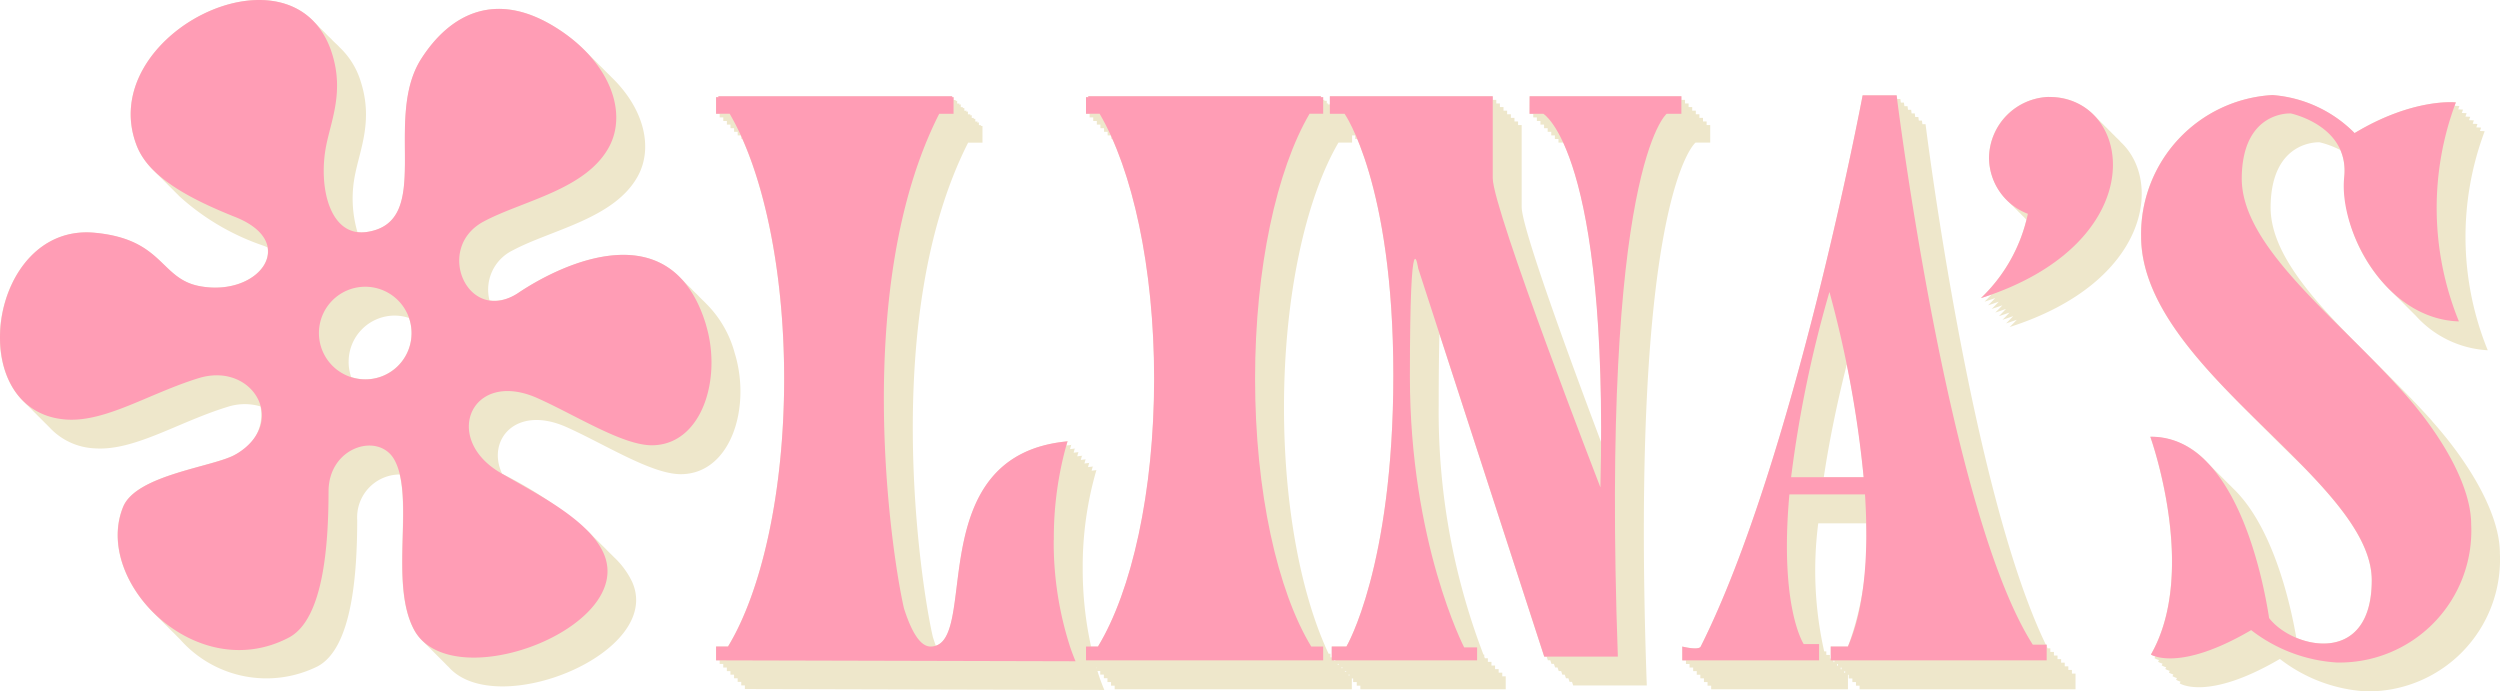 <svg xmlns="http://www.w3.org/2000/svg" xmlns:xlink="http://www.w3.org/1999/xlink" id="Group_14" data-name="Group 14" width="154.861" height="42.823" viewBox="0 0 154.861 42.823"><defs><clipPath id="clip-path"><rect id="Rectangle_3" data-name="Rectangle 3" width="154.861" height="42.823" fill="none"></rect></clipPath></defs><g id="Group_13" data-name="Group 13" clip-path="url(#clip-path)"><path id="Path_36" data-name="Path 36" d="M45.524,21.911a6.8,6.8,0,0,0-1.766-3.088q-.11-.117-.223-.223t-.223-.223q-.11-.117-.223-.223t-.223-.223q-.11-.117-.223-.223t-.223-.223q-.11-.117-.223-.223c-2.894-3.078-7.878-.593-10.053.863a2.549,2.549,0,0,1-1.817.491,2.7,2.7,0,0,1,1.426-3.1c2.4-1.286,6.316-1.958,7.762-4.606.949-1.738.415-4.15-1.635-6.128q-.108-.113-.223-.223t-.223-.223q-.108-.113-.223-.223t-.223-.223q-.108-.113-.223-.223t-.223-.223q-.108-.113-.223-.223a9.7,9.7,0,0,0-1.609-1.333C30.774-.744,27.87.877,26.1,3.645c-2.389,3.739.8,10.033-3.306,10.716a2.182,2.182,0,0,1-.65.015,7.411,7.411,0,0,1-.129-3.643c.321-1.558,1.089-3.3.344-5.644a4.865,4.865,0,0,0-1.306-2.144q-.108-.117-.223-.223T20.6,2.5q-.108-.117-.223-.223t-.223-.223q-.108-.117-.223-.223t-.223-.223q-.108-.117-.223-.223c-3.775-4.059-13.432,1.539-11,7.678a4.514,4.514,0,0,0,1.1,1.565c.071.076.147.15.223.223s.147.15.223.223.147.15.223.223.147.15.223.223.147.15.223.223.147.15.223.223.147.15.223.223a14.85,14.85,0,0,0,5.219,3.047c.074.029.141.061.211.092.254,1.455-1.72,2.872-4.22,2.4-2.46-.467-2.224-2.909-6.5-3.306-5.513-.515-7.533,7.53-4.342,10.5.071.078.146.151.223.223s.146.151.223.223.146.151.223.223.146.151.223.223.146.151.223.223.146.151.223.223.146.151.223.223a4.054,4.054,0,0,0,2.8,1.292c2.451.17,5.153-1.625,8.209-2.565a3.455,3.455,0,0,1,2.053-.034,2.684,2.684,0,0,1-1.559,2.979c-1.306.766-6.139,1.246-6.954,3.248-.894,2.194.079,4.812,1.964,6.633q.109.114.223.223t.223.223q.109.114.223.223t.223.223q.109.114.223.223t.223.223q.109.114.223.223a7.129,7.129,0,0,0,8.52,1.686c2.172-1.141,2.456-5.818,2.462-9.062a2.655,2.655,0,0,1,2.628-2.828c.623,2.6-.486,7,.875,9.59a2.8,2.8,0,0,0,.6.776,4326871750.516,4326871750.516,0,0,0,.446.446,36953.094,36953.094,0,0,1,.446.446,36953.095,36953.095,0,0,1,.446.446,2.885,2.885,0,0,0,.223.223c2.945,3.331,13.355-.865,11.362-5.283A5.127,5.127,0,0,0,38.019,34.5q-.108-.113-.223-.223t-.223-.223q-.108-.113-.223-.223t-.223-.223q-.108-.113-.223-.223t-.223-.223q-.108-.113-.223-.223a24.861,24.861,0,0,0-5.35-3.589c-.985-2.077.839-4.3,4-2.886,2.4,1.078,5.284,2.927,7.088,2.911,3.074-.027,4.342-4.114,3.331-7.461M21.6,22.42a2.853,2.853,0,0,1,2.84-2.869,2.808,2.808,0,0,1,.9.149,2.867,2.867,0,0,1-2.685,3.8,2.813,2.813,0,0,1-.9-.148,2.889,2.889,0,0,1-.157-.935" transform="translate(-0.003 -0.002)" fill="#eee7cb"></path><path id="Path_37" data-name="Path 37" d="M304.242,130.409l-.042-.011s0,.009,0,.013h.009a.181.181,0,0,1,.036,0" transform="translate(-236.286 -101.287)" fill="#eee7cb"></path><path id="Path_38" data-name="Path 38" d="M259.369,29.584h.912V28.5h-.223v-.223h-.223v-.223h-.223v-.223h-.223v-.223h-.223v-.223h-.223v-.223h-.223v-.223h-.223v-.223h-9.4V27.8h.223v.223h.223v.223h.223v.223h.223v.223h.223v.223h.223v.223h.223v.223h.223v.223h.3c1.059,2.3,2.409,7.426,2.347,18.569-1.976-5.245-4.926-13.29-4.926-14.579V28.5h-.223v-.223h-.223v-.223h-.223v-.223H247.7v-.223h-.223v-.223h-.223v-.223h-.223v-.223h-.223v-.223H236.721v.5h-.133l.04-.056h-.1v-.167h-.165l.04-.056h-.1v-.167h-.165l.04-.056H221.741l.04.056h-.165V27.8h.223v.223h.223v.223h.223v.223h.223v.223h.223v.223h.223v.223h.2l.028.06v.164h.072c1.58,3.576,2.584,8.9,2.584,14.853,0,7.008-1.391,13.151-3.478,16.587h-.431a22.227,22.227,0,0,1-.518-4.827,21.358,21.358,0,0,1,.846-6.1c-.1.009-.2.022-.295.034.024-.085.046-.173.072-.257-.1.009-.2.022-.295.034.024-.085.046-.173.072-.257-.1.009-.2.022-.295.034.024-.085.046-.173.072-.257-.1.009-.2.022-.295.034.024-.085.046-.173.072-.257-.1.009-.2.022-.295.034.024-.085.046-.173.072-.257-.1.009-.2.022-.295.034.024-.085.046-.173.072-.257-.1.009-.2.022-.295.034.024-.085.046-.173.072-.257-.1.009-.2.022-.295.034.024-.085.046-.173.072-.257-8.877.829-5.622,11.838-8.161,12.661q-.093-.251-.181-.53a.007.007,0,0,1,0,0c-.79-3.422-3.255-19.916,2.181-30.632h.89V28.558h-.119c.017-.018.034-.039.051-.056h-.154v-.167h-.119c.017-.018.034-.039.051-.056h-.154v-.167h-.119c.017-.018.034-.039.051-.056h-.154v-.167h-.119c.017-.018.034-.039.051-.056H214.3v-.167h-.119c.017-.018.034-.039.051-.056h-.154v-.167h-.119c.017-.018.034-.039.051-.056h-.154v-.167h-.119c.017-.018.034-.039.051-.056h-.154V27h-.119c.017-.018.034-.039.051-.056h-.154v-.167h-.119c.017-.018.034-.039.051-.056H198.827l.041.056H198.7V27.8h.223v.223h.223v.223h.223v.223h.223v.223h.223v.223h.223v.223h.194l.029.061v.162h.071c1.581,3.575,2.584,8.9,2.584,14.853,0,7.008-1.391,13.151-3.478,16.587h-.74v.855h.223v.222h.223V62.1h.223v.222h.223v.222h.223v.222h.223v.222h.223v.222h.223v.222h.166l22.1.056c-.116-.275-.223-.56-.324-.855-.035-.1-.066-.212-.1-.317h.173v.223h.223v.223h.223V63h.223v.223h.223v.223h14.692v-.67h.081v.223h.223v.223h.223v.223h9.006v-.8H247.4V62.42h-.223V62.2h-.223v-.223h-.223V61.75h-.223v-.223h-.183l-.041-.1V61.3h-.05a42.065,42.065,0,0,1-2.772-15.418c0-1.932.018-3.374.048-4.444L250,61.427h.151l.073.223h.151l.073.223h.151l.073.223h.151l.073.223h.151l.073.223h.151l.073.223h.151l.073.223h.151l.073.223h4.56c-1.083-30.323,3.021-33.629,3.021-33.629m-21.641,32.78h-.081v-.039h.081Zm-.223-.223h-.081V62.1h.081Zm-.223-.223H237.2v-.039h.081Zm-.223-.223h-.081v-.039h.081Zm-.223-.893v.67h-.081v-.223h-.116c-1.684-3.572-2.764-9.074-2.764-15.248,0-6.894,1.346-12.948,3.375-16.415h.844v-.447h.191v.223h.137c.028.068.057.139.086.212v.012h0c.892,2.236,2.142,6.736,2.142,14.4,0,11.913-2.907,16.815-2.907,16.815Zm-14.57,1.3h.02v.064l-.02-.064m15.6.446h.081v.039h-.081Z" transform="translate(-154.343 -20.751)" fill="#eee7cb"></path><path id="Path_39" data-name="Path 39" d="M558.278,29.655c-.071-.077-.146-.152-.223-.223s-.146-.152-.223-.223-.146-.152-.223-.223-.146-.152-.223-.223-.146-.152-.223-.223-.146-.152-.223-.223-.146-.152-.223-.223a3.8,3.8,0,0,0-6.573,2.537,3.732,3.732,0,0,0,1.219,2.764c.071.077.145.152.223.223s.145.152.223.223.145.152.223.223.145.152.223.223.135.141.207.208a10.07,10.07,0,0,1-2.824,4.855c.227-.073.447-.149.664-.226-.143.154-.289.3-.441.45.227-.073.447-.149.664-.226-.143.154-.289.3-.441.45.227-.073.447-.149.664-.226-.143.154-.289.3-.441.45.227-.073.447-.149.664-.226-.143.154-.289.3-.441.45.227-.073.447-.149.664-.226-.143.154-.289.3-.441.45.227-.073.447-.149.664-.226-.143.154-.289.3-.441.45.227-.073.447-.149.664-.226-.143.154-.289.3-.441.45.227-.073.447-.149.664-.226-.143.154-.289.3-.441.45,8.622-2.759,9.514-9.053,6.855-11.481" transform="translate(-426.933 -20.885)" fill="#eee7cb"></path><path id="Path_40" data-name="Path 40" d="M612.119,46.552c-.925-1.033-1.928-2.048-2.93-3.048l-.223-.223-.223-.223-.223-.223-.223-.223-.223-.223-.223-.223-.223-.223-.284-.284c-2.837-2.873-5.241-5.634-5.217-8.367.038-4.18,3.04-3.99,3.04-3.99a5.548,5.548,0,0,1,1.286.484,3.272,3.272,0,0,1,.234,1.682,9.457,9.457,0,0,0,2.876,7.02c.073.076.148.15.223.223s.148.15.223.223.148.15.223.223.148.15.223.223.148.15.223.223.148.15.223.223.148.15.223.223a6.459,6.459,0,0,0,4.453,2.133,18.606,18.606,0,0,1-.19-13.566s-.1-.012-.295-.014c.025-.07.046-.139.071-.209,0,0-.1-.012-.295-.014.025-.07.046-.139.071-.209,0,0-.1-.012-.295-.014.025-.07.046-.139.071-.209,0,0-.1-.012-.295-.014.025-.07.046-.139.071-.209,0,0-.1-.012-.295-.014.025-.07.046-.139.071-.209,0,0-.1-.012-.295-.014.025-.07.046-.139.071-.209,0,0-.1-.012-.295-.014.025-.07.046-.139.071-.209,0,0-.1-.012-.295-.014.025-.07.046-.139.071-.209,0,0-2.622-.3-6.27,1.9a8,8,0,0,0-5.092-2.356,8.628,8.628,0,0,0-8.132,8.74c0,3.878,3.16,7.436,6.508,10.77l.223.223.223.223.223.223.223.223.223.223.223.223.223.223c.682.683,1.373,1.356,2.051,2.021,2.343,2.417,4.166,4.724,4.166,6.963,0,3.99-2.682,4.388-4.668,3.565-.388-2.227-1.469-6.931-3.938-9.278-.073-.076-.147-.151-.223-.223s-.147-.151-.223-.223-.147-.151-.223-.223-.147-.151-.223-.223-.147-.151-.223-.223-.147-.151-.223-.223-.147-.151-.223-.223a4.745,4.745,0,0,0-3.549-1.615s3,8.322.038,13.49a1.21,1.21,0,0,0,.279.118c-.019.035-.036.071-.056.105a1.208,1.208,0,0,0,.279.118c-.019.035-.036.071-.056.105a1.208,1.208,0,0,0,.279.118c-.019.035-.036.071-.056.105a1.209,1.209,0,0,0,.279.118c-.019.035-.036.071-.056.105a1.208,1.208,0,0,0,.279.118c-.019.035-.036.071-.056.105a1.207,1.207,0,0,0,.279.118c-.019.035-.036.071-.056.105a1.208,1.208,0,0,0,.279.118c-.019.035-.036.071-.056.105a1.209,1.209,0,0,0,.279.118c-.019.035-.036.071-.056.105,0,0,1.7,1.128,6.208-1.512a9.628,9.628,0,0,0,5.306,2.007,8.166,8.166,0,0,0,8.322-8.55c0-2.4-1.842-5.553-4.218-8.208" transform="translate(-461.475 -20.486)" fill="#eee7cb"></path><path id="Path_41" data-name="Path 41" d="M303.242,129.409l-.042-.011s0,.009,0,.013h.009a.182.182,0,0,1,.036,0" transform="translate(-235.51 -100.51)" fill="#eee7cb"></path><path id="Path_42" data-name="Path 42" d="M490.922,62.05H490.7v-.223h-.223V61.6h-.223V61.38h-.223v-.223h-.223v-.223h-.223v-.223h-.165l-.058-.116v-.107h-.052c-4.657-9.629-7.453-32.243-7.453-32.243h-.195c-.019-.144-.028-.223-.028-.223h-.195c-.019-.144-.028-.223-.028-.223h-.195c-.018-.144-.028-.223-.028-.223h-.195c-.019-.144-.028-.223-.028-.223h-.195c-.019-.144-.028-.223-.028-.223h-.195c-.019-.144-.028-.223-.028-.223h-.195c-.019-.144-.028-.223-.028-.223H480.1c-.019-.144-.028-.223-.028-.223h-2.11s-4.275,22.686-10.03,34.143c-.129.255-1.141,0-1.141,0v.855h.223v.223h.223V61.9h.223v.223h.223v.223h.223v.223h.223V62.8h.223v.223h.223v.223h8.474v-.893h.051v.223h.223V62.8h.223v.223h.223v.223h13.377v-.969h-.223Zm-14.27-.038H476.6V61.9h.051Zm-.223-.223h-.051v-.109h.051Zm-.223-.223h-.051v-.109h.051Zm-.223-.964v.741h-.051v-.223h-.223V60.9h-.132a22.859,22.859,0,0,1-.367-7.933h2.971a19.02,19.02,0,0,1-1.133,7.638Zm-.43-10.488c.3-2.016.757-4.335,1.423-6.994a63.111,63.111,0,0,1,1.049,6.994Zm1.271,12.013h.051v.109h-.051Z" transform="translate(-362.579 -20.551)" fill="#eee7cb"></path><path id="Path_43" data-name="Path 43" d="M302.242,128.409l-.042-.011s0,.009,0,.013h.009a.181.181,0,0,1,.036,0" transform="translate(-234.733 -99.734)" fill="#eee7cb"></path><path id="Path_44" data-name="Path 44" d="M301.242,127.409l-.042-.011s0,.009,0,.013h.009a.18.18,0,0,1,.036,0" transform="translate(-233.956 -98.957)" fill="#eee7cb"></path><path id="Path_45" data-name="Path 45" d="M300.242,126.409l-.042-.011s0,.009,0,.013h.009a.181.181,0,0,1,.036,0" transform="translate(-233.179 -98.18)" fill="#eee7cb"></path><path id="Path_46" data-name="Path 46" d="M299.242,125.409l-.042-.011s0,.009,0,.013h.009a.18.18,0,0,1,.036,0" transform="translate(-232.403 -97.403)" fill="#eee7cb"></path><path id="Path_47" data-name="Path 47" d="M298.242,124.409l-.042-.011s0,.009,0,.013h.009a.181.181,0,0,1,.036,0" transform="translate(-231.626 -96.627)" fill="#eee7cb"></path><path id="Path_48" data-name="Path 48" d="M297.242,123.409l-.042-.011s0,.009,0,.013h.009a.18.18,0,0,1,.036,0" transform="translate(-230.849 -95.85)" fill="#eee7cb"></path><path id="Path_49" data-name="Path 49" d="M296.242,122.409l-.042-.011s0,.009,0,.013h.009a.18.18,0,0,1,.036,0" transform="translate(-230.072 -95.073)" fill="#eee7cb"></path><path id="Path_50" data-name="Path 50" d="M43.735,20.123c-2.134-7.075-8.948-3.775-11.6-2-3.125,2.092-5.284-2.739-2.177-4.4,2.4-1.286,6.316-1.958,7.762-4.606,1.136-2.081.15-5.126-3.021-7.238-3.934-2.623-6.838-1-8.608,1.766-2.389,3.739.8,10.033-3.306,10.716-2.371.4-3.1-2.82-2.565-5.414.321-1.558,1.089-3.3.344-5.644C18.234-4.03,5.759,2.174,8.485,9.059c.784,1.98,3.407,3.315,6.1,4.389,3.989,1.592,1.447,4.972-2.224,4.275-2.46-.467-2.224-2.909-6.5-3.306C-.762,13.8-2.345,25.537,4.1,25.988c2.451.17,5.153-1.625,8.209-2.565,3.358-1.034,5.6,2.779,2.279,4.731C13.278,28.919,8.445,29.4,7.63,31.4c-1.882,4.617,4.5,11.115,10.26,8.095,2.172-1.141,2.456-5.818,2.462-9.062.007-2.779,3.134-3.688,4.085-1.938,1.275,2.34-.33,7.57,1.2,10.486,2.261,4.3,13.835-.094,11.743-4.731-.924-2.045-4.027-3.605-6.354-4.949-3.688-2.132-1.833-6.479,2.286-4.63,2.4,1.078,5.284,2.927,7.088,2.911,3.074-.027,4.342-4.114,3.331-7.461M22.652,23.5a2.869,2.869,0,1,1,2.842-2.869A2.853,2.853,0,0,1,22.652,23.5" transform="translate(0 0)" fill="#ff9db5"></path><path id="Path_51" data-name="Path 51" d="M296.242,122.409l-.042-.011s0,.009,0,.013h.009a.18.18,0,0,1,.036,0" transform="translate(-230.072 -95.073)" fill="#ff9db5"></path><path id="Path_52" data-name="Path 52" d="M219.622,54.191a21.358,21.358,0,0,1,.846-6.1c-9.214.861-5.357,12.689-8.475,12.711h-.014c-.645-.006-1.188-.944-1.64-2.366a.007.007,0,0,1,0,0c-.79-3.422-3.255-19.916,2.181-30.632h.89V26.774h-.119c.017-.018.034-.039.051-.056H198.827l.041.056H198.7V27.8h.842c2.031,3.466,3.376,9.521,3.376,16.416,0,7.008-1.391,13.151-3.478,16.587h-.74v.855h.166l22.1.056c-.116-.275-.223-.56-.324-.855a21,21,0,0,1-1.027-6.668" transform="translate(-154.343 -20.753)" fill="#ff9db5"></path><path id="Path_53" data-name="Path 53" d="M315.9,26.718H301.462l.04.056h-.165V27.8h.844c2.029,3.467,3.375,9.521,3.375,16.415,0,7.008-1.391,13.151-3.478,16.587h-.741v.855h14.692V60.8h-.741c-2.087-3.436-3.478-9.579-3.478-16.587,0-6.894,1.346-12.948,3.375-16.415h.844V26.774h-.165l.04-.056" transform="translate(-234.065 -20.753)" fill="#ff9db5"></path><path id="Path_54" data-name="Path 54" d="M381.37,27.8h.855s4.047,2.337,3.534,23.142c0,0-6.669-17.214-6.669-19.152V26.715H369V27.8h.912s3.021,4.275,3.021,16.188S370.027,60.8,370.027,60.8h-.912v.855h9.006v-.8h-.8s-3.363-6.5-3.363-16.758.513-6.726.513-6.726l7.809,24.053h4.56C385.759,31.1,389.863,27.8,389.863,27.8h.912V26.715h-9.4Z" transform="translate(-286.623 -20.751)" fill="#ff9db5"></path><path id="Path_55" data-name="Path 55" d="M480.068,26.458h-2.11s-4.275,22.686-10.03,34.143c-.129.255-1.141,0-1.141,0v.855h8.474V60.449h-.951s-1.519-2.263-.888-9.273h4.683c.22,3.427.036,6.889-1.058,9.424h-1.065v.855h13.377v-.969H488.5c-5.244-8.209-8.436-34.029-8.436-34.029m-6.536,23.655a73.732,73.732,0,0,1,2.375-11.477,68.665,68.665,0,0,1,2.118,11.477Z" transform="translate(-362.579 -20.551)" fill="#ff9db5"></path><path id="Path_56" data-name="Path 56" d="M553.861,26.888a3.835,3.835,0,0,0-3.719,3.742,3.738,3.738,0,0,0,2.407,3.5l-.02.089a10.063,10.063,0,0,1-2.891,5.135c10.8-3.457,9.472-12.462,4.224-12.462" transform="translate(-426.933 -20.885)" fill="#ff9db5"></path><path id="Path_57" data-name="Path 57" d="M610.333,44.766c-4.2-4.7-10.032-9.014-9.994-13.262.038-4.18,3.04-3.99,3.04-3.99s3.648.76,3.306,3.952,2.47,8.778,7.106,8.93a18.606,18.606,0,0,1-.19-13.566s-2.622-.3-6.27,1.9a8,8,0,0,0-5.092-2.356,8.628,8.628,0,0,0-8.132,8.74c0,8.246,14.288,15.048,14.288,21.317,0,5.4-4.913,4.224-6.361,2.341-.386-2.508-2.111-11.3-7.357-11.232,0,0,3,8.322.038,13.49,0,0,1.7,1.128,6.208-1.512a9.629,9.629,0,0,0,5.306,2.007,8.166,8.166,0,0,0,8.322-8.55c0-2.4-1.842-5.553-4.218-8.208" transform="translate(-461.475 -20.486)" fill="#ff9db5"></path></g></svg>